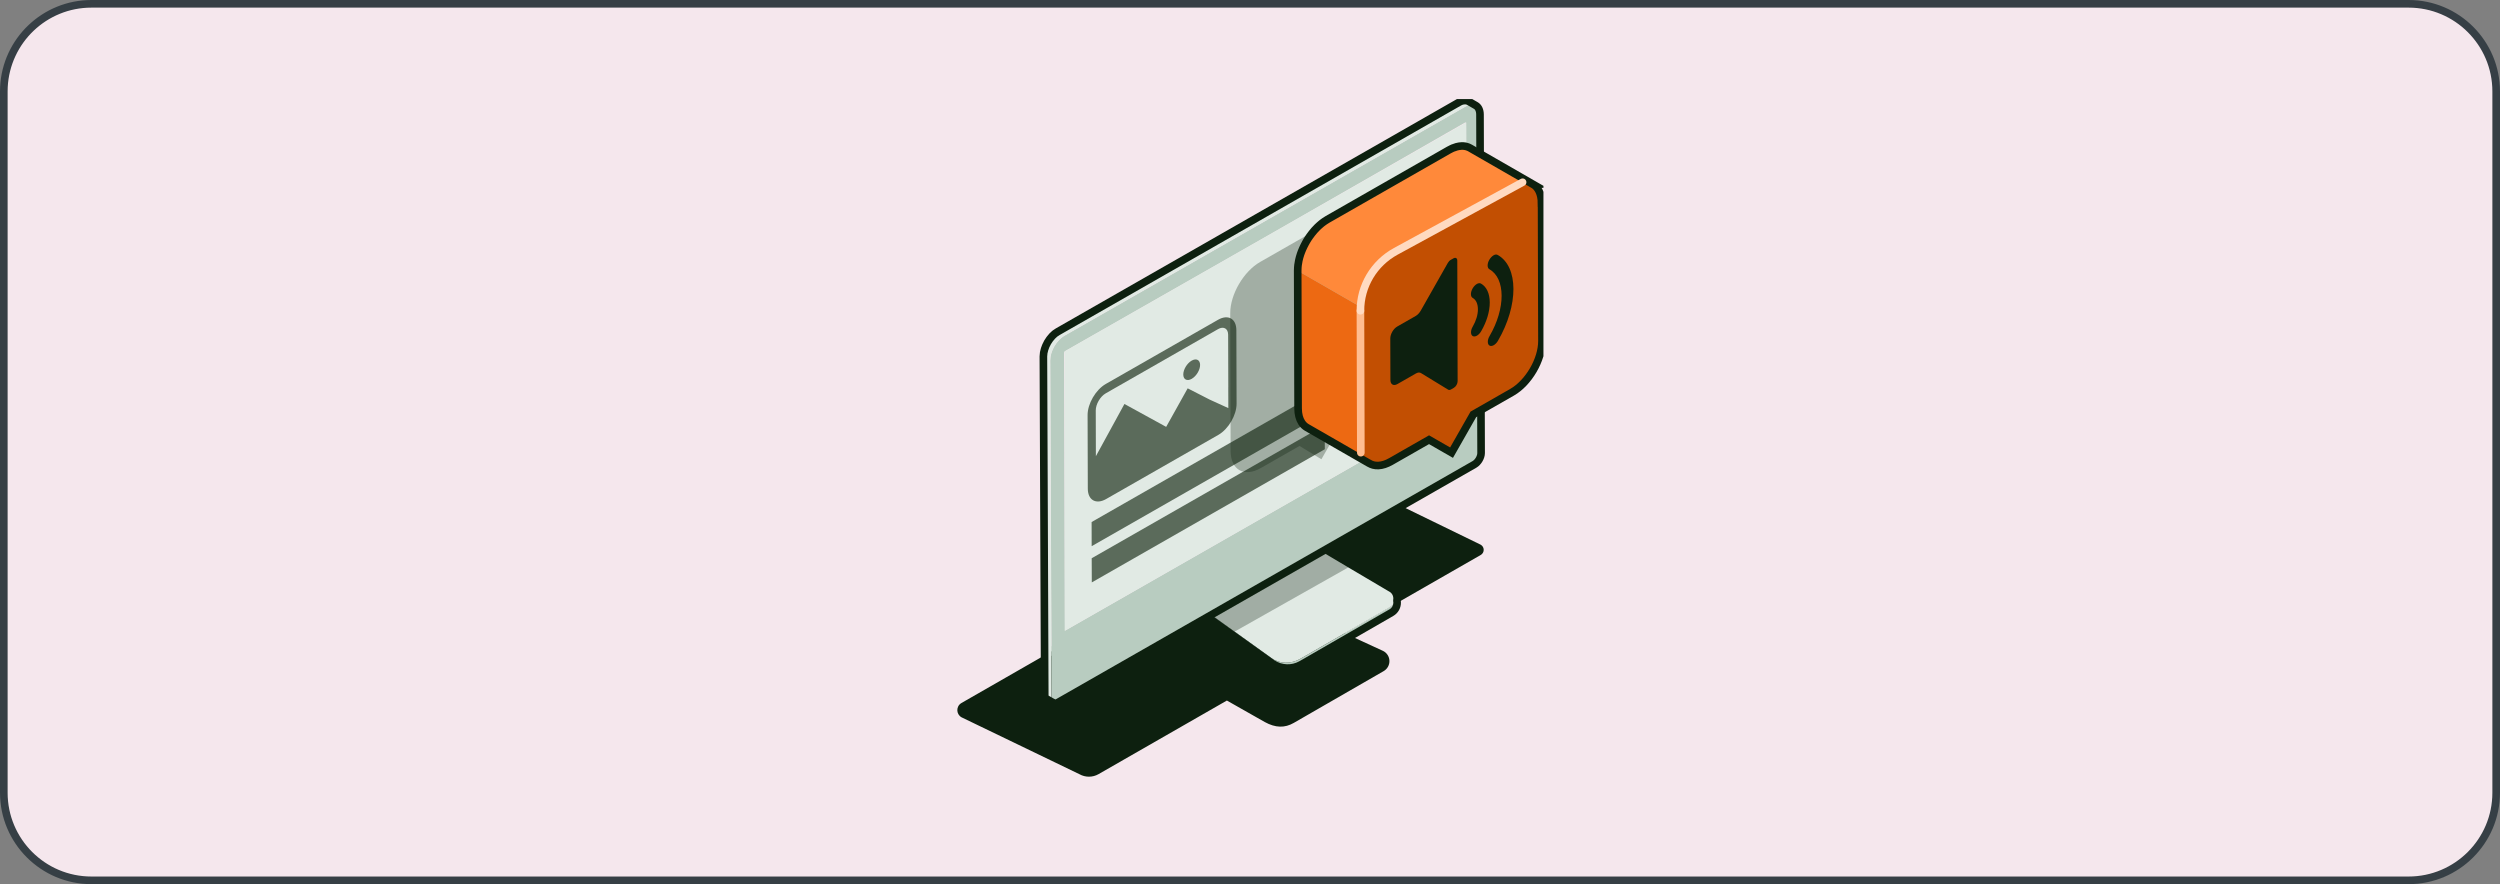<?xml version="1.0" encoding="UTF-8" standalone="no"?><svg xmlns="http://www.w3.org/2000/svg" fill="none" height="116" style="" viewBox="0 0 328 116" width="328">
<rect x="0" y="0" width="328" height="116" fill="#808080" stroke="none"/>
<path d="M12 0.5H316C322.351 0.5 327.5 5.649 327.5 12V104C327.5 110.351 322.351 115.5 316 115.5H12C5.649 115.5 0.5 110.351 0.5 104V12L0.515 11.408C0.823 5.332 5.847 0.5 12 0.5Z" fill="#F5E7ED" stroke="#363F45"/>
<g clip-path="url(#clip0_14696_5885)">
<path d="M126.144 92.233L176.328 63.453C176.786 63.191 177.354 63.187 177.813 63.45L194.264 71.463C194.792 71.762 194.796 72.511 194.268 72.814L176.392 83.067L181.464 85.403C181.959 85.65 182.277 86.148 182.293 86.702C182.309 87.256 182.019 87.77 181.54 88.049L169.746 94.843C168.555 95.528 167.351 95.508 165.926 94.724L160.967 91.91L144.129 101.566C143.352 102.012 142.398 102.012 141.621 101.574L126.152 94.11C125.42 93.695 125.415 92.651 126.148 92.233H126.144Z" fill="#0D200F"/>
<path d="M156.471 77.784C156.491 77.54 156.527 77.273 156.6 76.983L156.905 75.644L156.515 77.52C156.495 77.612 156.483 77.7 156.471 77.784Z" fill="#FFBD90"/>
<path d="M156.467 77.847C156.463 77.899 156.463 77.951 156.459 78.003C156.459 77.951 156.459 77.899 156.467 77.847Z" fill="#FFBD90"/>
<path d="M156.475 78.349C156.479 78.445 156.499 78.533 156.515 78.62V78.636C156.64 79.254 156.978 79.812 157.493 80.226L157.445 80.194C156.934 79.78 156.459 79.178 156.455 78.106C156.455 78.19 156.463 78.27 156.471 78.353L156.475 78.349Z" fill="#FFBD90"/>
<path d="M156.467 77.803C156.467 77.803 156.467 77.787 156.467 77.779C156.467 77.799 156.463 77.823 156.463 77.843C156.463 77.827 156.463 77.815 156.463 77.799L156.467 77.803Z" fill="#291100"/>
<path d="M156.463 78.003C156.463 77.951 156.463 77.899 156.471 77.847C156.471 77.827 156.471 77.803 156.475 77.783C156.487 77.7 156.495 77.616 156.519 77.52L156.909 75.644L157.473 73.193H158.97L158.049 80.039L161.981 82.868L166.779 86.319C167.911 87.14 169.404 87.12 170.6 86.439L182.39 79.648C182.772 79.425 183.034 79.051 183.114 78.624C183.13 78.7 183.138 78.78 183.142 78.859C183.158 79.413 182.869 79.927 182.39 80.206L170.595 87.001C169.404 87.686 167.927 87.642 166.779 86.881L161.535 83.119L157.497 80.222C156.982 79.812 156.644 79.25 156.519 78.632V78.616C156.503 78.529 156.483 78.437 156.479 78.345C156.471 78.266 156.467 78.182 156.463 78.098C156.463 78.066 156.463 78.034 156.463 77.999V78.003Z" fill="#B8CCC0"/>
<path d="M158.966 73.197C158.966 73.197 171.477 70.559 171.481 70.575L177.459 74.129L182.309 76.994C182.804 77.242 183.126 77.748 183.138 78.302C183.138 78.413 183.13 78.521 183.11 78.624C183.03 79.047 182.772 79.425 182.386 79.648L170.595 86.439C169.4 87.124 167.907 87.14 166.775 86.319L161.977 82.868L158.045 80.039L158.966 73.193V73.197Z" fill="#E1EAE4"/>
<path d="M158.966 73.197C158.966 73.197 171.477 70.559 171.481 70.575L177.459 74.129L161.977 82.868L158.045 80.039L158.966 73.193V73.197Z" fill="#0D200F" opacity="0.3"/>
<path d="M183.303 78.465C183.287 77.911 182.969 77.405 182.474 77.158L177.624 74.293L171.646 70.738L159.131 73.36H157.634L157.07 75.811L156.68 77.688C156.66 77.779 156.648 77.867 156.636 77.951C156.636 77.971 156.632 77.995 156.632 78.015C156.628 78.066 156.628 78.118 156.624 78.17C156.624 78.202 156.624 78.238 156.624 78.27C156.624 78.353 156.632 78.433 156.64 78.517C156.644 78.612 156.664 78.7 156.68 78.788V78.804C156.805 79.421 157.143 79.979 157.658 80.394L161.696 83.291L166.941 87.052C168.088 87.81 169.565 87.857 170.756 87.172L182.551 80.378C183.03 80.103 183.319 79.585 183.303 79.031C183.303 78.951 183.291 78.871 183.275 78.796C183.295 78.688 183.307 78.58 183.303 78.473V78.465Z" stroke="#0D200F" stroke-linecap="round" stroke-linejoin="round"/>
<path d="M138.115 92.141C138.083 92.105 138.059 92.066 138.035 92.022C138.015 91.974 137.995 91.926 137.982 91.866C137.97 91.811 137.966 91.747 137.962 91.679L137.946 85.829V84.797L194.276 52.599L194.309 52.579L194.329 59.461C194.329 60.011 193.938 60.676 193.459 60.951L138.84 92.165C138.566 92.321 138.321 92.313 138.16 92.177C138.143 92.165 138.127 92.157 138.115 92.141Z" fill="#B8CCC0"/>
<path d="M194.28 53.862L194.172 15.04C194.172 14.45 193.958 14.036 193.62 13.845C193.596 13.833 193.572 13.821 193.548 13.813C193.528 13.805 193.507 13.793 193.487 13.785H193.479C193.435 13.769 193.391 13.757 193.342 13.745C193.342 13.745 193.342 13.745 193.338 13.745C193.29 13.737 193.242 13.729 193.189 13.729C193.185 13.729 193.177 13.729 193.173 13.729C193.125 13.729 193.077 13.729 193.024 13.729C193.02 13.729 193.016 13.729 193.012 13.729C192.96 13.733 192.908 13.741 192.851 13.753C192.851 13.753 192.843 13.753 192.839 13.753C192.783 13.765 192.727 13.781 192.67 13.801C192.67 13.801 192.67 13.801 192.666 13.801C192.606 13.821 192.545 13.845 192.485 13.873C192.485 13.873 192.481 13.873 192.477 13.877C192.417 13.905 192.356 13.937 192.292 13.972L139.669 44.043C139.54 44.114 139.415 44.202 139.295 44.302C139.295 44.302 139.287 44.306 139.287 44.31C139.166 44.405 139.053 44.513 138.94 44.629C138.94 44.629 138.936 44.633 138.932 44.637C138.82 44.756 138.715 44.88 138.614 45.015C138.518 45.147 138.425 45.286 138.341 45.43C138.341 45.438 138.333 45.441 138.329 45.45C138.248 45.589 138.172 45.736 138.107 45.884C138.107 45.884 138.107 45.884 138.107 45.888C138.039 46.039 137.982 46.191 137.938 46.346C137.938 46.346 137.938 46.346 137.938 46.35C137.89 46.505 137.854 46.657 137.83 46.812C137.805 46.968 137.793 47.119 137.793 47.267L137.95 84.793V86.06L194.284 53.862H194.28ZM139.673 46.187V46.107L165.986 31.108L191.39 16.551L192.288 16.037V16.116L192.36 16.076L192.465 52.602L139.709 82.753L139.605 46.227L139.677 46.187H139.673Z" fill="#B8CCC0"/>
<path d="M165.986 31.108L191.39 16.626L192.288 16.116L192.356 16.072L192.461 52.599L139.709 82.753L139.673 46.187V46.107L165.986 31.108Z" fill="#E1EAE4"/>
<path d="M192.719 13.323C192.674 13.295 192.626 13.275 192.574 13.255C192.537 13.243 192.501 13.231 192.465 13.223C192.457 13.223 192.449 13.219 192.441 13.215C192.409 13.207 192.372 13.207 192.336 13.203C192.324 13.203 192.312 13.203 192.3 13.199C192.292 13.199 192.28 13.199 192.272 13.199C192.26 13.199 192.248 13.199 192.24 13.199C192.211 13.199 192.179 13.199 192.151 13.199C192.143 13.199 192.139 13.199 192.131 13.199C192.127 13.199 192.119 13.199 192.115 13.199C192.099 13.199 192.083 13.203 192.066 13.207C192.038 13.207 192.01 13.215 191.982 13.219C191.974 13.219 191.966 13.219 191.958 13.219C191.954 13.219 191.946 13.219 191.942 13.219C191.93 13.219 191.917 13.227 191.905 13.227C191.881 13.235 191.853 13.239 191.829 13.247C191.813 13.251 191.793 13.255 191.777 13.263C191.777 13.263 191.769 13.263 191.765 13.263C191.765 13.263 191.756 13.263 191.752 13.267C191.728 13.275 191.704 13.287 191.68 13.295C191.656 13.307 191.628 13.315 191.604 13.327C191.599 13.327 191.591 13.327 191.587 13.335C191.583 13.335 191.579 13.335 191.575 13.339C191.559 13.347 191.543 13.355 191.527 13.363C191.503 13.375 191.475 13.386 191.451 13.402C191.43 13.414 191.41 13.422 191.39 13.434L138.767 43.525C138.767 43.525 138.755 43.533 138.751 43.537C138.727 43.553 138.703 43.573 138.675 43.589C138.647 43.604 138.622 43.624 138.598 43.64C138.57 43.66 138.542 43.676 138.514 43.696C138.486 43.716 138.453 43.732 138.425 43.756C138.413 43.764 138.401 43.772 138.389 43.78C138.389 43.78 138.381 43.784 138.381 43.788C138.369 43.8 138.357 43.812 138.341 43.824C138.313 43.847 138.288 43.875 138.26 43.899C138.232 43.923 138.204 43.951 138.18 43.975C138.152 43.999 138.123 44.023 138.099 44.051C138.079 44.071 138.059 44.087 138.039 44.106C138.039 44.106 138.039 44.111 138.035 44.114C138.031 44.118 138.027 44.127 138.023 44.13C137.999 44.158 137.978 44.186 137.954 44.214C137.93 44.242 137.906 44.27 137.882 44.298C137.858 44.326 137.834 44.358 137.809 44.386C137.781 44.421 137.749 44.453 137.721 44.493C137.681 44.549 137.644 44.609 137.608 44.664C137.56 44.736 137.507 44.808 137.463 44.884C137.459 44.892 137.451 44.9 137.447 44.907C137.447 44.916 137.439 44.919 137.435 44.927C137.411 44.967 137.395 45.011 137.375 45.051C137.355 45.087 137.334 45.127 137.318 45.163C137.302 45.194 137.282 45.226 137.27 45.258C137.258 45.286 137.238 45.318 137.226 45.346C137.226 45.35 137.222 45.354 137.218 45.362C137.218 45.362 137.218 45.362 137.218 45.366C137.206 45.39 137.202 45.414 137.189 45.438C137.177 45.469 137.165 45.497 137.153 45.529C137.141 45.561 137.129 45.589 137.121 45.621C137.109 45.653 137.097 45.685 137.085 45.717C137.073 45.748 137.061 45.78 137.049 45.812C137.049 45.816 137.049 45.82 137.045 45.828C137.045 45.828 137.045 45.828 137.045 45.832C137.037 45.86 137.032 45.884 137.024 45.912C137.016 45.944 137.008 45.98 137 46.011C136.992 46.043 136.984 46.075 136.976 46.111C136.968 46.143 136.96 46.175 136.952 46.207C136.948 46.234 136.936 46.266 136.932 46.294C136.928 46.326 136.932 46.358 136.924 46.39C136.924 46.422 136.92 46.45 136.916 46.482C136.916 46.513 136.912 46.541 136.908 46.573C136.908 46.601 136.9 46.633 136.9 46.661C136.9 46.689 136.892 46.717 136.892 46.741L137.069 91.149C137.069 91.165 137.069 91.177 137.073 91.193C137.073 91.209 137.073 91.221 137.073 91.233C137.073 91.245 137.073 91.26 137.073 91.272C137.073 91.284 137.073 91.3 137.073 91.312C137.073 91.316 137.073 91.324 137.073 91.328C137.073 91.328 137.073 91.328 137.073 91.332C137.073 91.34 137.077 91.344 137.081 91.352C137.081 91.368 137.093 91.384 137.097 91.4C137.101 91.416 137.105 91.432 137.113 91.444C137.117 91.456 137.121 91.472 137.125 91.484C137.137 91.508 137.153 91.528 137.165 91.547C137.165 91.547 137.169 91.555 137.173 91.559C137.21 91.611 137.254 91.659 137.306 91.691L138.208 92.209C138.184 92.197 138.168 92.177 138.147 92.161C138.131 92.149 138.115 92.141 138.103 92.125C138.071 92.089 138.047 92.049 138.023 92.006C138.003 91.958 137.982 91.91 137.97 91.85C137.958 91.794 137.954 91.731 137.95 91.663L137.773 47.255C137.773 47.107 137.785 46.956 137.809 46.8C137.834 46.649 137.87 46.493 137.918 46.338C137.918 46.338 137.918 46.338 137.918 46.334C137.966 46.179 138.023 46.027 138.087 45.876C138.087 45.876 138.087 45.876 138.087 45.872C138.152 45.724 138.228 45.581 138.309 45.438C138.309 45.429 138.317 45.426 138.321 45.418C138.405 45.274 138.494 45.135 138.594 45.003C138.695 44.872 138.8 44.744 138.912 44.625C138.912 44.625 138.916 44.621 138.92 44.617C139.029 44.501 139.146 44.394 139.267 44.298C139.267 44.298 139.275 44.294 139.275 44.29C139.395 44.194 139.52 44.106 139.649 44.031L192.28 13.972C192.344 13.936 192.405 13.905 192.465 13.877C192.465 13.877 192.469 13.877 192.473 13.873C192.533 13.845 192.594 13.821 192.654 13.801C192.654 13.801 192.654 13.801 192.658 13.801C192.714 13.781 192.775 13.765 192.827 13.753C192.827 13.753 192.835 13.753 192.839 13.753C192.896 13.741 192.948 13.733 193 13.729C193.004 13.729 193.008 13.729 193.012 13.729C193.065 13.725 193.113 13.725 193.161 13.729C193.165 13.729 193.173 13.729 193.177 13.729C193.23 13.729 193.278 13.737 193.326 13.745C193.326 13.745 193.326 13.745 193.33 13.745C193.379 13.753 193.423 13.769 193.467 13.785H193.475C193.495 13.793 193.516 13.805 193.536 13.813C193.56 13.825 193.584 13.833 193.608 13.845L192.706 13.327L192.719 13.323Z" fill="#E1EAE4"/>
<path d="M194.313 52.575L194.28 52.594L194.176 15.04C194.176 14.45 193.962 14.036 193.624 13.841L192.723 13.323C192.678 13.295 192.63 13.275 192.578 13.255C192.541 13.243 192.505 13.231 192.469 13.223C192.461 13.223 192.453 13.219 192.445 13.215C192.413 13.207 192.376 13.207 192.34 13.203C192.328 13.203 192.316 13.203 192.304 13.199C192.296 13.199 192.284 13.199 192.276 13.199C192.264 13.199 192.252 13.199 192.244 13.199C192.215 13.199 192.183 13.199 192.155 13.199C192.147 13.199 192.143 13.199 192.135 13.199C192.131 13.199 192.123 13.199 192.119 13.199C192.103 13.199 192.087 13.203 192.07 13.207C192.042 13.207 192.014 13.215 191.986 13.219C191.978 13.219 191.97 13.219 191.962 13.219C191.958 13.219 191.95 13.219 191.946 13.219C191.934 13.219 191.922 13.227 191.909 13.227C191.885 13.235 191.857 13.239 191.833 13.247C191.817 13.251 191.797 13.255 191.781 13.263C191.781 13.263 191.773 13.263 191.769 13.263C191.769 13.263 191.76 13.263 191.756 13.267C191.732 13.275 191.708 13.287 191.684 13.295C191.66 13.307 191.632 13.315 191.608 13.327C191.604 13.327 191.595 13.327 191.591 13.335C191.587 13.335 191.583 13.335 191.579 13.339C191.563 13.347 191.547 13.355 191.531 13.363C191.507 13.375 191.479 13.386 191.455 13.402C191.434 13.414 191.414 13.422 191.394 13.434L138.767 43.525C138.767 43.525 138.755 43.533 138.751 43.537C138.727 43.553 138.703 43.573 138.675 43.589C138.647 43.604 138.622 43.624 138.598 43.64C138.57 43.66 138.542 43.676 138.514 43.696C138.486 43.716 138.453 43.732 138.425 43.756C138.413 43.764 138.401 43.772 138.389 43.78C138.389 43.78 138.381 43.784 138.381 43.788C138.369 43.8 138.357 43.812 138.341 43.824C138.313 43.847 138.288 43.875 138.26 43.899C138.232 43.923 138.204 43.951 138.18 43.975C138.152 43.999 138.123 44.023 138.099 44.051C138.079 44.071 138.059 44.087 138.039 44.106C138.039 44.106 138.039 44.111 138.035 44.114C138.031 44.118 138.027 44.127 138.023 44.13C137.999 44.158 137.978 44.186 137.954 44.214C137.93 44.242 137.906 44.27 137.882 44.298C137.858 44.326 137.834 44.358 137.809 44.386C137.781 44.421 137.749 44.453 137.721 44.493C137.681 44.549 137.644 44.609 137.608 44.664C137.56 44.736 137.507 44.808 137.463 44.884C137.459 44.892 137.451 44.9 137.447 44.907C137.447 44.916 137.439 44.919 137.435 44.927C137.411 44.967 137.395 45.011 137.375 45.051C137.355 45.087 137.334 45.127 137.318 45.163C137.302 45.194 137.282 45.226 137.27 45.258C137.258 45.286 137.238 45.318 137.226 45.346C137.226 45.35 137.222 45.354 137.218 45.362C137.218 45.362 137.218 45.362 137.218 45.366C137.206 45.39 137.202 45.414 137.189 45.438C137.177 45.469 137.165 45.497 137.153 45.529C137.141 45.561 137.129 45.589 137.121 45.621C137.109 45.653 137.097 45.685 137.085 45.717C137.073 45.748 137.061 45.78 137.049 45.812C137.049 45.816 137.049 45.82 137.045 45.828C137.045 45.828 137.045 45.828 137.045 45.832C137.037 45.86 137.032 45.884 137.024 45.912C137.016 45.944 137.008 45.98 137 46.011C136.992 46.043 136.984 46.075 136.976 46.111C136.968 46.143 136.96 46.175 136.952 46.207C136.948 46.234 136.936 46.266 136.932 46.294C136.928 46.326 136.932 46.358 136.924 46.39C136.924 46.422 136.92 46.45 136.916 46.482C136.916 46.513 136.912 46.541 136.908 46.573C136.908 46.601 136.9 46.633 136.9 46.661C136.9 46.689 136.892 46.717 136.892 46.741L137.069 91.149C137.069 91.165 137.069 91.177 137.073 91.193C137.073 91.209 137.073 91.221 137.073 91.233C137.073 91.245 137.073 91.26 137.073 91.272C137.073 91.284 137.073 91.3 137.073 91.312C137.073 91.316 137.073 91.324 137.073 91.328C137.073 91.328 137.073 91.328 137.073 91.332C137.073 91.34 137.077 91.344 137.081 91.352C137.081 91.368 137.093 91.384 137.097 91.4C137.101 91.416 137.105 91.432 137.113 91.444C137.117 91.456 137.121 91.472 137.125 91.484C137.137 91.508 137.153 91.528 137.165 91.547C137.165 91.547 137.169 91.555 137.173 91.559C137.21 91.611 137.254 91.659 137.306 91.691L138.208 92.209C138.184 92.197 138.168 92.177 138.147 92.161C138.309 92.297 138.55 92.309 138.828 92.149L193.451 60.927C193.93 60.652 194.321 59.987 194.321 59.437L194.3 52.555L194.313 52.575Z" stroke="#0D200F" stroke-linecap="round" stroke-linejoin="round"/>
<path d="M173.808 55.767L173.816 58.938L143.244 76.412L143.231 73.24L173.808 55.767Z" fill="#5B6B5B"/>
<path d="M181.512 46.605L181.52 49.773L143.227 71.659L143.219 68.49L181.512 46.605Z" fill="#5B6B5B"/>
<path d="M159.808 41.955C161.128 41.202 162.203 41.807 162.211 43.31L162.239 52.961C162.243 54.463 161.172 56.297 159.852 57.054L145.123 65.474C143.803 66.227 142.724 65.621 142.72 64.119L142.692 54.467C142.688 52.965 143.759 51.132 145.079 50.375L159.808 41.955ZM161.152 50.813L161.132 43.927C161.132 43.098 160.536 42.764 159.808 43.182L145.079 51.602C144.351 52.017 143.763 53.029 143.763 53.858L143.779 59.855L147.526 53.001L153.001 56.006L155.823 50.949L158.709 52.427L161.156 53.543L161.148 50.821" fill="#5B6B5B"/>
<path d="M156.346 47.314C156.954 46.968 157.449 47.219 157.453 47.876C157.457 48.534 156.962 49.351 156.354 49.701C155.746 50.052 155.251 49.797 155.247 49.139C155.243 48.482 155.738 47.665 156.346 47.314Z" fill="#5B6B5B"/>
<g opacity="0.3">
<path d="M181.222 25.29C183.4 24.046 185.171 25.047 185.179 27.521L185.231 45.593C185.239 48.068 183.48 51.088 181.303 52.332L176.227 55.233L173.369 60.254L170.495 58.508L165.415 61.409C163.237 62.653 161.466 61.652 161.458 59.178L161.406 41.106C161.398 38.631 163.157 35.611 165.334 34.367L181.222 25.286V25.29Z" fill="#0D200F"/>
</g>
<path d="M190.436 59.393L182.208 54.659L179.33 52.913L187.558 57.648L190.436 59.393Z" fill="#ED6912"/>
<path d="M178.525 58.317L178.473 40.245L170.245 35.511L170.298 53.583C170.298 54.352 170.471 54.977 170.773 55.44C170.954 55.715 171.183 55.934 171.445 56.085L179.672 60.819C178.964 60.413 178.525 59.548 178.521 58.317H178.525Z" fill="#ED6912"/>
<path d="M198.29 24.425C200.467 23.182 202.238 24.182 202.246 26.657L202.299 44.728C202.307 47.203 200.548 50.224 198.37 51.467L193.294 54.368L190.436 59.389L187.562 57.644L182.482 60.544C180.304 61.788 178.533 60.788 178.525 58.313L178.473 40.241C178.465 37.767 180.224 34.746 182.402 33.503L198.29 24.421V24.425Z" fill="#C24F02"/>
<path d="M198.745 24.198C198.809 24.17 198.873 24.146 198.938 24.122C199.03 24.086 199.123 24.054 199.216 24.026C199.276 24.01 199.332 23.991 199.393 23.979C199.449 23.967 199.501 23.955 199.554 23.943C199.622 23.931 199.695 23.919 199.763 23.911C199.803 23.907 199.843 23.903 199.88 23.899C199.964 23.895 200.049 23.891 200.133 23.895C200.153 23.895 200.174 23.895 200.19 23.895C200.29 23.899 200.387 23.915 200.479 23.931C200.504 23.935 200.528 23.943 200.548 23.947C200.62 23.963 200.693 23.983 200.765 24.01C200.789 24.018 200.81 24.026 200.834 24.034C200.922 24.07 201.011 24.11 201.091 24.158L192.864 19.424C192.864 19.424 192.847 19.416 192.843 19.412C192.779 19.376 192.715 19.344 192.646 19.316C192.634 19.312 192.618 19.308 192.606 19.304C192.586 19.296 192.562 19.288 192.538 19.28C192.501 19.268 192.469 19.256 192.433 19.244C192.397 19.233 192.356 19.229 192.32 19.216C192.296 19.213 192.272 19.205 192.252 19.201C192.24 19.201 192.228 19.193 192.216 19.193C192.139 19.181 192.059 19.169 191.978 19.165C191.974 19.165 191.966 19.165 191.962 19.165C191.942 19.165 191.922 19.165 191.906 19.165C191.845 19.165 191.781 19.161 191.716 19.165C191.696 19.165 191.672 19.169 191.652 19.173C191.612 19.173 191.571 19.181 191.535 19.185C191.499 19.189 191.463 19.189 191.423 19.197C191.39 19.201 191.358 19.213 191.326 19.216C191.274 19.224 191.217 19.236 191.165 19.252C191.137 19.26 191.109 19.264 191.076 19.272C191.048 19.28 191.016 19.292 190.988 19.304C190.895 19.332 190.803 19.364 190.71 19.4C190.678 19.412 190.646 19.42 190.613 19.432C190.581 19.444 190.549 19.46 190.517 19.476C190.485 19.488 190.456 19.503 190.424 19.519C190.304 19.575 190.187 19.635 190.062 19.707L174.174 28.788C174.045 28.86 173.921 28.94 173.8 29.023C173.76 29.051 173.719 29.079 173.683 29.107C173.599 29.167 173.518 29.227 173.433 29.291C173.389 29.326 173.345 29.362 173.301 29.402C173.224 29.466 173.152 29.53 173.079 29.593C173.035 29.633 172.991 29.673 172.946 29.717C172.918 29.745 172.89 29.769 172.862 29.793C172.834 29.82 172.806 29.852 172.777 29.88C172.689 29.972 172.6 30.064 172.516 30.155C172.488 30.187 172.459 30.211 172.431 30.243C172.407 30.267 172.387 30.295 172.367 30.323C172.314 30.382 172.262 30.446 172.214 30.51C172.182 30.55 172.145 30.59 172.113 30.63C172.085 30.665 172.061 30.697 172.037 30.733C172 30.781 171.964 30.833 171.928 30.881C171.904 30.916 171.876 30.948 171.852 30.98C171.811 31.04 171.771 31.1 171.731 31.155C171.707 31.191 171.678 31.231 171.654 31.267C171.642 31.283 171.634 31.299 171.622 31.315C171.554 31.422 171.485 31.534 171.417 31.646C171.413 31.654 171.409 31.662 171.405 31.669C171.393 31.693 171.381 31.713 171.368 31.737C171.324 31.817 171.276 31.897 171.236 31.976C171.216 32.012 171.195 32.052 171.179 32.088C171.159 32.128 171.139 32.168 171.119 32.203C171.103 32.239 171.083 32.271 171.067 32.307C171.022 32.399 170.982 32.49 170.938 32.582C170.93 32.598 170.922 32.614 170.914 32.634C170.914 32.638 170.91 32.642 170.906 32.646C170.853 32.761 170.805 32.877 170.761 32.996C170.753 33.016 170.745 33.04 170.737 33.06C170.72 33.104 170.704 33.148 170.688 33.192C170.668 33.252 170.644 33.307 170.624 33.367C170.608 33.411 170.596 33.459 170.584 33.503C170.567 33.554 170.551 33.61 170.535 33.662C170.527 33.694 170.515 33.73 170.503 33.762C170.487 33.821 170.475 33.881 170.459 33.941C170.443 34.009 170.423 34.072 170.41 34.14C170.406 34.164 170.398 34.188 170.394 34.212C170.382 34.26 170.378 34.308 170.37 34.355C170.35 34.459 170.33 34.563 170.318 34.666C170.314 34.694 170.306 34.726 170.302 34.754C170.294 34.818 170.29 34.881 170.282 34.949C170.278 34.997 170.27 35.041 170.27 35.089C170.258 35.232 170.253 35.38 170.253 35.519L178.481 40.253C178.481 40.11 178.489 39.966 178.497 39.823C178.497 39.779 178.505 39.731 178.509 39.683C178.517 39.592 178.529 39.496 178.546 39.404C178.562 39.301 178.578 39.197 178.598 39.093C178.61 39.022 178.626 38.95 178.642 38.878C178.658 38.811 178.674 38.747 178.691 38.679C178.715 38.587 178.739 38.492 178.767 38.4C178.783 38.348 178.799 38.292 178.815 38.241C178.847 38.137 178.884 38.033 178.92 37.93C178.936 37.886 178.952 37.842 178.968 37.802C179.025 37.659 179.081 37.516 179.141 37.376C179.149 37.36 179.157 37.344 179.166 37.328C179.222 37.201 179.282 37.073 179.347 36.95C179.367 36.91 179.387 36.874 179.407 36.834C179.467 36.715 179.532 36.599 179.6 36.483C179.612 36.459 179.624 36.44 179.636 36.416C179.717 36.28 179.797 36.149 179.886 36.017C179.91 35.977 179.938 35.941 179.963 35.906C180.027 35.81 180.091 35.718 180.16 35.627C180.196 35.579 180.232 35.527 180.268 35.479C180.325 35.403 180.385 35.328 180.446 35.252C180.498 35.188 180.546 35.129 180.599 35.069C180.647 35.013 180.699 34.957 180.747 34.901C180.832 34.806 180.921 34.714 181.009 34.626C181.065 34.571 181.122 34.515 181.178 34.459C181.222 34.419 181.267 34.375 181.311 34.336C181.383 34.268 181.46 34.204 181.532 34.144C181.577 34.108 181.621 34.069 181.665 34.033C181.746 33.969 181.83 33.905 181.915 33.849C181.955 33.821 181.995 33.789 182.032 33.766C182.156 33.682 182.281 33.602 182.406 33.531L198.294 24.449C198.414 24.381 198.535 24.317 198.656 24.262C198.688 24.246 198.716 24.234 198.749 24.218L198.745 24.198Z" fill="#FF893A"/>
<path d="M202.246 26.657C202.246 25.421 201.8 24.556 201.087 24.15C201.087 24.15 201.091 24.15 201.095 24.15L192.867 19.416C192.867 19.416 192.851 19.408 192.847 19.404C192.783 19.368 192.719 19.336 192.65 19.308C192.638 19.304 192.622 19.3 192.61 19.296C192.59 19.288 192.566 19.28 192.541 19.272C192.505 19.26 192.473 19.248 192.437 19.236C192.401 19.224 192.36 19.221 192.324 19.209C192.3 19.205 192.276 19.197 192.256 19.193C192.244 19.193 192.231 19.185 192.219 19.185C192.143 19.173 192.062 19.161 191.982 19.157C191.978 19.157 191.97 19.157 191.966 19.157C191.946 19.157 191.926 19.157 191.909 19.157C191.849 19.157 191.785 19.153 191.72 19.157C191.7 19.157 191.676 19.161 191.656 19.165C191.616 19.165 191.575 19.173 191.539 19.177C191.503 19.181 191.467 19.181 191.426 19.189C191.394 19.193 191.362 19.205 191.33 19.209C191.277 19.217 191.221 19.229 191.169 19.244C191.141 19.252 191.112 19.256 191.08 19.264C191.052 19.272 191.02 19.284 190.992 19.296C190.899 19.324 190.806 19.356 190.714 19.392C190.682 19.404 190.65 19.412 190.617 19.424C190.585 19.436 190.553 19.452 190.521 19.468C190.488 19.48 190.46 19.495 190.428 19.512C190.307 19.567 190.191 19.627 190.066 19.699L174.178 28.78C174.049 28.852 173.924 28.932 173.804 29.016C173.763 29.044 173.723 29.071 173.687 29.099C173.602 29.159 173.522 29.219 173.437 29.283C173.393 29.318 173.349 29.354 173.304 29.394C173.228 29.458 173.156 29.522 173.083 29.585C173.039 29.625 172.995 29.665 172.95 29.709C172.922 29.737 172.894 29.761 172.866 29.785C172.838 29.813 172.809 29.845 172.781 29.872C172.693 29.964 172.604 30.056 172.52 30.147C172.491 30.179 172.463 30.203 172.435 30.235C172.411 30.259 172.391 30.287 172.371 30.315C172.318 30.375 172.266 30.438 172.218 30.502C172.185 30.542 172.149 30.582 172.117 30.622C172.089 30.657 172.065 30.689 172.041 30.725C172.004 30.773 171.968 30.825 171.932 30.873C171.908 30.908 171.88 30.94 171.855 30.972C171.815 31.032 171.775 31.092 171.735 31.148C171.71 31.183 171.682 31.223 171.658 31.259C171.646 31.275 171.638 31.291 171.626 31.307C171.557 31.415 171.489 31.526 171.421 31.638C171.417 31.646 171.413 31.654 171.409 31.662C171.396 31.686 171.384 31.705 171.372 31.729C171.328 31.809 171.28 31.889 171.239 31.968C171.219 32.004 171.199 32.044 171.183 32.08C171.163 32.12 171.143 32.16 171.123 32.196C171.107 32.231 171.087 32.263 171.07 32.299C171.026 32.391 170.986 32.483 170.942 32.574C170.934 32.59 170.926 32.606 170.917 32.626C170.917 32.63 170.913 32.634 170.909 32.638C170.857 32.754 170.809 32.869 170.765 32.989C170.756 33.008 170.748 33.032 170.74 33.052C170.724 33.096 170.708 33.14 170.692 33.184C170.672 33.244 170.648 33.299 170.628 33.359C170.612 33.403 170.599 33.451 170.587 33.495C170.571 33.547 170.555 33.602 170.539 33.654C170.531 33.686 170.519 33.722 170.507 33.754C170.491 33.813 170.479 33.873 170.463 33.933C170.447 34.001 170.426 34.065 170.414 34.132C170.41 34.156 170.402 34.18 170.398 34.204C170.386 34.252 170.382 34.3 170.374 34.347C170.354 34.451 170.334 34.555 170.322 34.658C170.318 34.686 170.31 34.718 170.306 34.746C170.298 34.81 170.294 34.873 170.286 34.941C170.281 34.989 170.273 35.033 170.273 35.081C170.261 35.224 170.257 35.372 170.257 35.511L170.31 53.583C170.31 54.352 170.483 54.978 170.785 55.44C170.966 55.715 171.195 55.934 171.457 56.085L179.685 60.819C179.64 60.792 179.596 60.76 179.556 60.732C180.28 61.234 181.327 61.214 182.49 60.548L187.49 57.691L190.444 59.389L193.302 54.368L198.378 51.467C200.556 50.224 202.315 47.207 202.307 44.728L202.254 26.657H202.246Z" stroke="#0D200F" stroke-miterlimit="10"/>
<path d="M178.489 40.775L178.541 59.393" stroke="#FFBD90" stroke-linecap="round" stroke-miterlimit="10"/>
<path d="M199.763 23.911L183.13 32.973C180.26 34.539 178.477 37.528 178.489 40.771" stroke="#FFDAC1" stroke-linecap="round" stroke-miterlimit="10"/>
<path d="M190.686 33.897C190.968 33.734 191.197 33.865 191.197 34.188L191.241 50.02C191.241 50.343 191.016 50.734 190.73 50.893L190.372 51.096C190.235 51.176 190.098 51.188 190.005 51.128L186.427 48.944C186.254 48.837 186.016 48.857 185.767 49L183.344 50.387C182.836 50.678 182.426 50.443 182.422 49.869L182.406 44.41C182.406 43.832 182.812 43.126 183.319 42.839L185.743 41.453C185.992 41.309 186.23 41.058 186.403 40.755L189.957 34.491C190.054 34.324 190.187 34.18 190.323 34.104L190.682 33.901L190.686 33.897Z" fill="#0D200F"/>
<path d="M195.947 33.499C196.144 33.383 196.345 33.359 196.498 33.447C199.239 34.989 199.252 40.046 196.53 44.716C196.378 44.975 196.18 45.175 195.983 45.286C195.786 45.398 195.585 45.43 195.432 45.342C195.126 45.171 195.122 44.609 195.432 44.087C197.549 40.46 197.537 36.527 195.407 35.324C195.101 35.152 195.097 34.59 195.407 34.072C195.56 33.813 195.758 33.61 195.955 33.499H195.947Z" fill="#0D200F"/>
<path d="M193.753 37.261C193.95 37.145 194.152 37.121 194.304 37.205C195.041 37.619 195.452 38.504 195.456 39.683C195.46 40.863 195.057 42.21 194.325 43.465C194.172 43.724 193.974 43.923 193.777 44.039C193.58 44.154 193.379 44.178 193.226 44.095C192.92 43.923 192.92 43.361 193.226 42.843C193.664 42.086 193.906 41.281 193.902 40.572C193.898 39.863 193.656 39.333 193.214 39.086C192.908 38.91 192.908 38.352 193.214 37.83C193.367 37.571 193.564 37.372 193.761 37.257L193.753 37.261Z" fill="#0D200F"/>
</g>
<defs>
<clipPath id="clip0_14696_5885">
<rect fill="white" height="89" transform="translate(125.5 13)" width="77"/>
</clipPath>
</defs>
</svg>